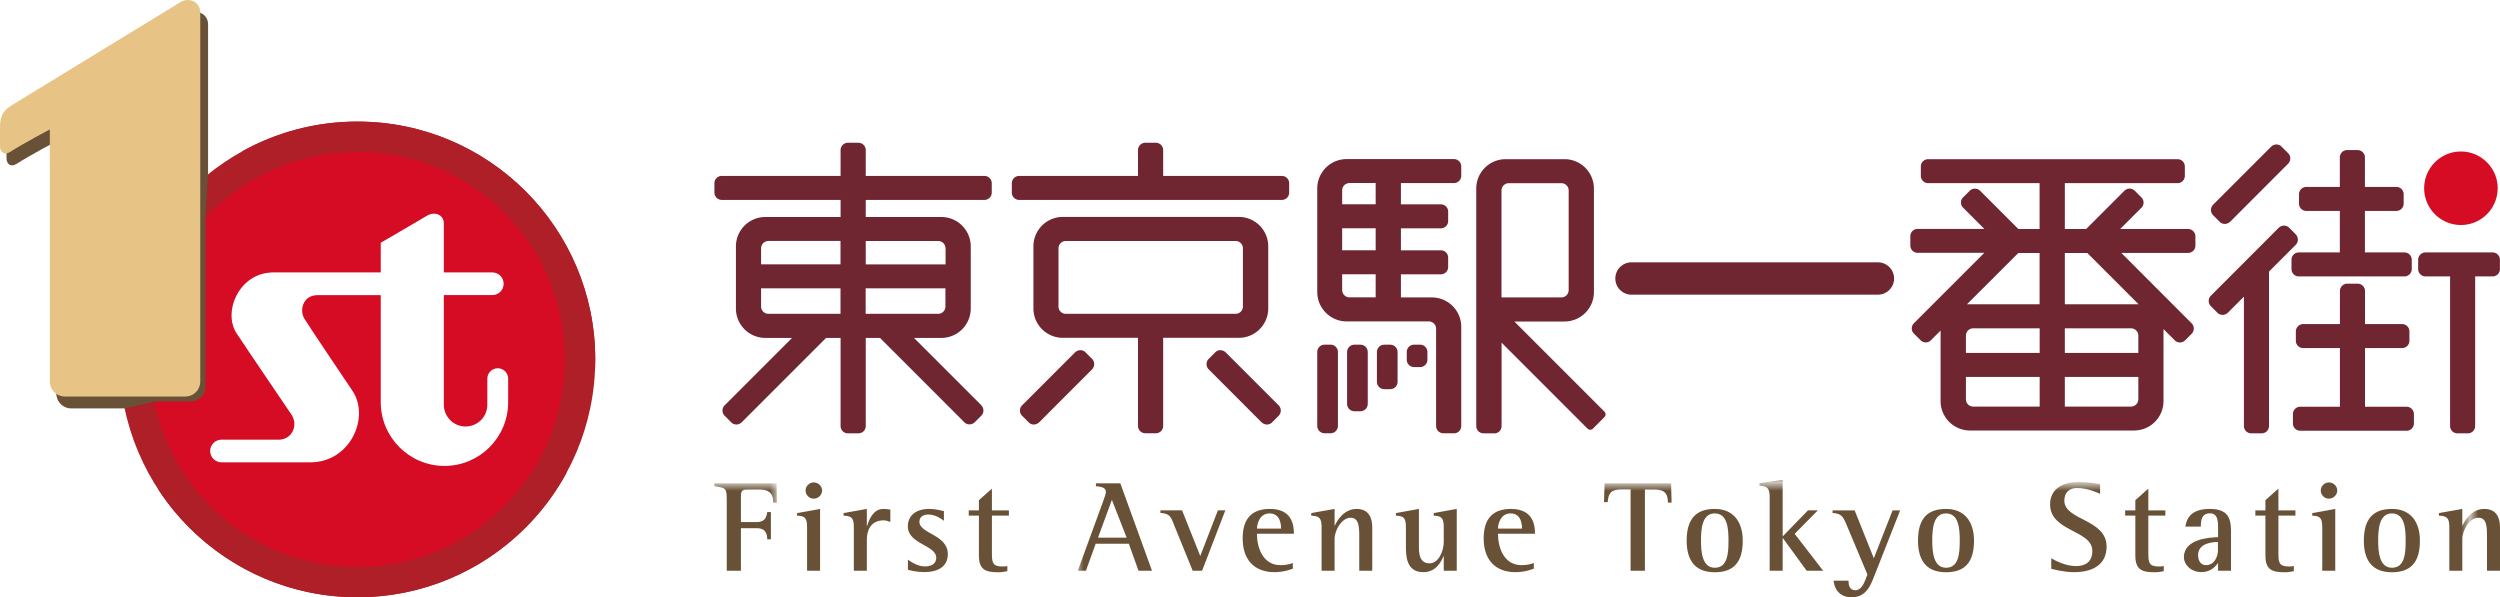 <svg id="_レイヤー_2" data-name="レイヤー 2" xmlns="http://www.w3.org/2000/svg" xmlns:xlink="http://www.w3.org/1999/xlink" viewBox="0 0 300 71.67"><defs><pattern id="Unnamed_Pattern" data-name="Unnamed Pattern" x="0" y="0" width="28.35" height="28.35" patternTransform="translate(-138.12 -1188.61)" patternUnits="userSpaceOnUse"><path fill="none" d="M0 0h28.35v28.35H0z"/><path fill="#685136" d="M0 0h28.35v28.35H0z"/></pattern><pattern id="Unnamed_Pattern-2" data-name="Unnamed Pattern" patternTransform="translate(-160.46 -1168.66)" xlink:href="#Unnamed_Pattern"/><pattern id="Unnamed_Pattern-3" data-name="Unnamed Pattern" patternTransform="translate(-160.46 -1168.66)" xlink:href="#Unnamed_Pattern"/><pattern id="Unnamed_Pattern-4" data-name="Unnamed Pattern" patternTransform="translate(-160.46 -1168.66)" xlink:href="#Unnamed_Pattern"/><pattern id="Unnamed_Pattern-5" data-name="Unnamed Pattern" patternTransform="translate(-160.46 -1168.66)" xlink:href="#Unnamed_Pattern"/><pattern id="Unnamed_Pattern-6" data-name="Unnamed Pattern" patternTransform="translate(-160.46 -1168.66)" xlink:href="#Unnamed_Pattern"/><pattern id="Unnamed_Pattern-7" data-name="Unnamed Pattern" patternTransform="translate(-160.46 -1168.66)" xlink:href="#Unnamed_Pattern"/><pattern id="Unnamed_Pattern-8" data-name="Unnamed Pattern" patternTransform="translate(-160.46 -1168.66)" xlink:href="#Unnamed_Pattern"/><pattern id="Unnamed_Pattern-9" data-name="Unnamed Pattern" patternTransform="translate(-160.46 -1168.66)" xlink:href="#Unnamed_Pattern"/><pattern id="Unnamed_Pattern-10" data-name="Unnamed Pattern" patternTransform="translate(-160.46 -1168.66)" xlink:href="#Unnamed_Pattern"/><radialGradient id="radial-gradient" cx="-1854.41" cy="8694.53" fx="-1854.41" fy="8694.53" r="157.82" gradientTransform="matrix(.13 0 0 .13 286.88 -1074.5)" gradientUnits="userSpaceOnUse"><stop offset=".08" stop-color="#f9d7bd"/><stop offset="1" stop-color="#ae1f28"/></radialGradient><radialGradient id="radial-gradient-2" cx="-1916.52" cy="9108.58" fx="-1916.52" fy="9108.58" r="166.11" xlink:href="#radial-gradient"/><style>.cls-6{fill:#d60b24}.cls-7{fill:#6f2631}.cls-10{fill-rule:evenodd;fill:url(#Unnamed_Pattern)}</style></defs><g id="_レイヤー_1-2" data-name="レイヤー 1"><path d="M14.35 43.13c0-15.76 12.78-28.54 28.54-28.54s28.54 12.78 28.54 28.54-12.78 28.54-28.54 28.54-28.54-12.78-28.54-28.54z" fill="#ae1f28"/><path d="M42.89 14.59c-5.02 0-9.75 1.3-13.85 3.58L71.4 44.45c.02-.44.03-.88.03-1.32 0-15.76-12.78-28.54-28.54-28.54z" fill="url(#radial-gradient)"/><path d="M42.89 71.67c10.84 0 20.28-6.05 25.11-14.96L18.97 58.7c5.09 7.81 13.9 12.97 23.92 12.97z" fill="url(#radial-gradient-2)"/><path class="cls-6" d="M17.98 43.13c0-13.76 11.15-24.91 24.91-24.91s24.9 11.15 24.9 24.91-11.15 24.91-24.9 24.91-24.91-11.15-24.91-24.91z"/><path d="M59.73 44.19c-.69 0-1.25.56-1.25 1.25v3.13c0 1.44-1.17 2.61-2.61 2.61s-2.61-1.17-2.61-2.61V35.41h5.82c.75 0 1.36-.61 1.36-1.36s-.61-1.36-1.36-1.36h-5.82v-5.88c0-1.03-1.06-1.49-2.03-.92-2.16 1.28-5.54 3.24-5.54 3.24v3.56H32.82c-4.16 0-6.11 4.77-4.43 7.31 1.78 2.69 5.59 8.27 6.57 9.73.91 1.36.02 3.03-1.49 3.03h-6.89c-.75 0-1.36.61-1.36 1.36s.61 1.36 1.36 1.36h10.67c4.79 0 7.18-5.41 5.04-8.59-1.88-2.79-4.9-7.28-5.75-8.63-.66-1.04-.17-2.84 1.55-2.84h7.6v12.84c0 4.22 3.43 7.65 7.65 7.65s7.64-3.42 7.64-7.65v-2.82c0-.69-.56-1.25-1.25-1.25z" fill="#fff"/><path d="M2.29 14c6.39-3.92 12.58-7.58 20.32-12.32 1.03-.63 2.36 0 2.36 1.24v17.74l-.32 5.21v20.71c0 .79-.79 1.59-1.78 1.59h-4.33l-3.53.84H8.54c-.98 0-1.78-.8-1.78-1.78V16.96s-3.08 1.62-4.78 2.71c-.64.41-1.2.07-1.2-.7v-2.19c0-1.55.42-2.11 1.51-2.78z" fill-rule="evenodd" fill="#685136"/><path d="M1.51 12.57C7.9 8.65 13.93 4.98 21.67.25c1.03-.63 2.36 0 2.36 1.24V45.8c0 .98-.79 1.78-1.78 1.78H7.76c-.98 0-1.78-.8-1.78-1.78V15.53S2.9 17.15 1.2 18.24c-.64.41-1.2.06-1.2-.7v-2.19c0-1.55.42-2.11 1.51-2.78z" fill="#e7c486" fill-rule="evenodd"/><path class="cls-7" d="M275.49 28.12l-.85-.85c-.35-.28-.86-.26-1.21.08l-8.13 8.14c-.34.34-.34.9 0 1.25l.85.85c.35.28.86.26 1.21-.08l1.91-1.91v15.52c0 .49.39.88.88.88h1.25c.49 0 .88-.39.88-.88V32.59l3.21-3.21c.34-.34.34-.9 0-1.25zm-39.58 19.79c0 .49.39.88.88.88h7.97v-3.56h-8.85v2.68zm.88-8.51c-.49 0-.88.39-.88.88v2.07h8.85V39.4h-7.97zm19.81.88c0-.49-.39-.88-.88-.88h-7.94v2.95h8.82v-2.07zm0 4.95h-8.82v3.56h7.94c.49 0 .88-.4.88-.88v-2.68zm-14.4-14.87l-6.16 6.15h8.71v-6.15h-2.55zm6.49 0h-.91v6.15h8.85l-6.15-6.15h-1.79zm-13.12-6.67l.84-.84c.35-.3.87-.28 1.2.04l4.59 4.59h2.55v-5.5h-13.37c-.49 0-.88-.4-.88-.88v-1.12c0-.49.4-.88.88-.88h29.92c.49 0 .88.39.88.88v1.12c0 .49-.39.88-.88.88h-13.52v5.5h2.56l4.59-4.59a.88.88 0 011.2-.04l.84.84c.33.33.34.84.05 1.19l-2.6 2.6h8.14c.49 0 .89.4.89.88v1.11c0 .49-.4.88-.89.88h-8L263 38.8c.34.34.34.9 0 1.25l-.79.79c-.32.32-.84.34-1.18.06l-1.41-1.41v8.64a3.53 3.53 0 01-3.53 3.53H236.4a3.53 3.53 0 01-3.53-3.53v-8.46l-1.21 1.21c-.33.28-.81.28-1.14 0l-.9-.9a.878.878 0 01.05-1.19l8.45-8.45h-8c-.49 0-.88-.39-.88-.88v-1.11c0-.49.39-.88.88-.88h8l-2.6-2.6a.89.89 0 01.05-1.19zM91.33 36.78c0 .49.4.88.88.88h8.65V34.6h-9.53v2.18zm.88-7.86c-.48 0-.88.4-.88.88v1.92h9.53v-2.81h-8.65zm21.25.88c0-.49-.39-.88-.88-.88h-8.69v2.81h9.58v-1.92zm0 4.8h-9.58v3.06h8.69c.49 0 .88-.39.88-.88V34.6zm-3.79 5.94l8.06 8.06c.37.38.37.94.03 1.28l-.77.77c-.36.35-.89.36-1.23.06L105.6 40.55h-1.71v10.57c0 .49-.39.88-.88.88h-1.26c-.49 0-.88-.39-.88-.88V40.55h-1.74L89.02 50.66c-.35.35-.86.37-1.21.08l-.85-.85a.875.875 0 010-1.25l8.09-8.09h-3.21a3.53 3.53 0 01-3.53-3.53v-7.45a3.53 3.53 0 013.53-3.53h9.03v-2.05H86.61c-.49 0-.88-.4-.88-.88v-1.12c0-.49.39-.88.88-.88h14.26v-3.1c0-.48.39-.88.88-.88h1.26c.49 0 .88.4.88.88v3.1h14.24c.49 0 .88.39.88.88v1.12c0 .49-.39.88-.88.88h-14.24v2.05h9.07a3.53 3.53 0 013.53 3.53v7.45a3.53 3.53 0 01-3.53 3.53h-3.29zm157.96-13.95c-.35.35-.86.37-1.21.08l-.85-.85a.893.893 0 010-1.25l6.95-6.95c.35-.35.86-.37 1.21-.08l.85.85c.34.34.34.9 0 1.25l-6.94 6.95zM161.06 34.8c0 .49.39.88.88.88h3.14v-2.77h-4.02v1.89zm0-4.77h4.02v-2.64h-4.02v2.64zm.88-8.06c-.49 0-.88.39-.88.88v1.66h4.02v-2.55h-3.14zm12.53 30.02h-1.26c-.49 0-.88-.39-.88-.88V39.45c0-.49-.39-.88-.88-.88h-9.85a3.53 3.53 0 01-3.53-3.53V22.62a3.53 3.53 0 013.53-3.53h12.87c.49 0 .88.39.88.88v1.12c0 .49-.39.88-.88.88h-6.36v2.55h4.79c.49 0 .88.39.88.88v1.12c0 .49-.39.88-.88.88h-4.79v2.64h4.79c.49 0 .88.39.88.88v1.12c0 .49-.39.88-.88.88h-4.79v2.77h3.71a3.53 3.53 0 013.53 3.53v11.9c0 .49-.39.88-.88.88zm-15.52-10.63h.72c.49 0 .88.4.88.88v8.87c0 .49-.4.88-.88.88h-.72c-.49 0-.88-.4-.88-.88v-8.87c0-.49.4-.88.88-.88zm29.29-18.5c0-.49-.39-.88-.88-.88h-6.3c-.48 0-.88.39-.88.88v12.83h7.18c.49 0 .88-.4.88-.88V22.86zM179.29 52h-1.26c-.49 0-.88-.39-.88-.88V22.63a3.53 3.53 0 013.53-3.53h7.06a3.53 3.53 0 013.53 3.53v12.42a3.53 3.53 0 01-3.53 3.53h-6.02l10.82 10.82c.17.17.17.47 0 .64l-1.39 1.4c-.17.17-.47.17-.64 0l-10.32-10.32v10.01c0 .49-.39.88-.88.88z"/><path class="cls-7" d="M162.53 41.36h.72c.49 0 .88.39.88.88v6.23c0 .49-.4.88-.88.88h-.72c-.49 0-.88-.39-.88-.88v-6.23c0-.49.4-.88.88-.88z"/><path d="M166.83 46.7h-.72c-.49 0-.88-.39-.88-.88v-3.58c0-.49.39-.88.88-.88h.72c.48 0 .88.39.88.88v3.58c0 .49-.39.88-.88.88z" fill-rule="evenodd" fill="#6f2631"/><path class="cls-7" d="M169.69 41.36h.72c.49 0 .88.4.88.88v.93c0 .49-.4.88-.88.88h-.72c-.49 0-.88-.4-.88-.88v-.93c0-.49.4-.88.88-.88zM149.15 29.8c0-.49-.39-.88-.88-.88H127.9c-.49 0-.88.4-.88.88v6.98c0 .49.39.88.88.88h20.37c.48 0 .88-.39.88-.88V29.8zm-9.57 10.74v10.57c0 .49-.39.88-.88.88h-1.26c-.49 0-.88-.39-.88-.88V40.54h-9.02a3.53 3.53 0 01-3.53-3.53v-7.45a3.53 3.53 0 013.53-3.53h21.12a3.53 3.53 0 013.53 3.53v7.45a3.53 3.53 0 01-3.53 3.53h-9.07zM122.3 23.99c-.49 0-.88-.4-.88-.88v-1.12c0-.49.39-.88.88-.88h14.26v-3.1c0-.48.39-.88.88-.88h1.26c.49 0 .88.4.88.88v3.1h14.24c.49 0 .88.39.88.88v1.12c0 .49-.39.88-.88.88H122.3z"/><path class="cls-7" d="M124.71 50.66c-.35.35-.87.37-1.21.08l-.85-.85a.893.893 0 010-1.25l6.34-6.34c.35-.34.86-.37 1.21-.08l.85.85c.34.34.34.9 0 1.25l-6.34 6.35zm26.67 0c.35.35.86.37 1.21.08l.85-.85c.34-.34.34-.9 0-1.25l-6.34-6.34c-.35-.34-.86-.37-1.21-.08l-.85.85c-.34.34-.34.9 0 1.25l6.34 6.35zm147.74-20.37h-8.06c-.48 0-.88.4-.88.88v1.12c0 .49.4.88.88.88h2.95v17.95c0 .49.39.88.88.88h1.25c.49 0 .88-.39.88-.88V33.17h2.09c.49 0 .88-.39.88-.88v-1.12c0-.49-.39-.88-.88-.88zm-10.59 0h-4.74v-4.98h3.77c.48 0 .88-.39.88-.88v-1.12c0-.49-.39-.88-.88-.88h-3.77v-3.54c0-.49-.4-.88-.88-.88h-1.25c-.49 0-.88.39-.88.88v3.54h-4.02c-.49 0-.88.4-.88.88v1.12c0 .49.39.88.88.88h4.02v4.98h-4.92c-.49 0-.88.39-.88.88v1.12c0 .49.39.88.88.88h12.67c.49 0 .88-.4.88-.88v-1.12c0-.49-.4-.88-.88-.88zm.26 18.52h-4.99v-7.04h4.45c.48 0 .88-.39.88-.88v-1.12c0-.49-.39-.88-.88-.88h-4.45v-3.97c0-.49-.4-.88-.88-.88h-1.25c-.49 0-.88.4-.88.88v3.97h-4.41c-.48 0-.88.4-.88.88v1.12c0 .49.39.88.88.88h4.41v7.04h-4.76c-.49 0-.88.39-.88.88v1.12c0 .49.39.88.88.88h12.76c.49 0 .88-.4.88-.88v-1.12c0-.49-.4-.88-.88-.88zm-63.44-17.33c1.07 0 1.94.87 1.94 1.94s-.87 1.94-1.94 1.94h-29.57c-1.07 0-1.94-.87-1.94-1.94s.87-1.94 1.94-1.94h29.57z"/><path class="cls-6" d="M290.9 22.59c0-2.44 1.98-4.41 4.41-4.41s4.41 1.98 4.41 4.41a4.41 4.41 0 01-8.82 0z"/><path class="cls-10" d="M87.2 68.49h1.71v-5.11h1.88c.94 0 1.28.5 1.28 1.34h.44v-3.27h-.44c-.09.51-.19 1.2-1.28 1.2h-1.88v-3.1c0-.75.2-.81.98-.81h1.22c1.01 0 1.68.33 1.68 1.57h.44L93.19 58h-7.46v.34c1.43.23 1.48.23 1.48 1.78v8.37z"/><path d="M96.85 68.49h1.56v-7.42l-2.76.5v.31c.95.03 1.2.29 1.2 1.39v5.22zm.79-8.65c.55 0 1.01-.44 1.01-.98s-.47-.97-1-.97-.98.44-.98.97.44.98.96.98z" fill="url(#Unnamed_Pattern-2)" fill-rule="evenodd"/><path class="cls-10" d="M102.46 68.49h1.56v-3.73c0-1.09.45-2.32 2.03-2.32.27 0 .55.11.79.19v-1.48c-.27-.05-.56-.08-.84-.08-1.24 0-1.73 1.34-1.95 2.06h-.03v-2.06l-2.79.5v.31c.98.03 1.23.29 1.23 1.39v5.22zm10.82-7.15c-.26-.06-.95-.27-1.74-.27-1.84 0-2.6.97-2.6 2.09 0 2.15 3.41 2.24 3.41 3.77 0 .54-.36 1.04-1.34 1.04-.87 0-1.61-.5-2.06-.81v1.21c.36.09 1.04.28 1.99.28 1.55 0 2.8-.62 2.8-2.15 0-2.38-3.41-2.42-3.41-3.9 0-.67.59-.86 1.09-.86.87 0 1.62.59 1.85.75v-1.17zm7.6 6.58c-.18.05-.39.06-.57.06-1.2 0-1.28-.48-1.28-1.57v-4.54h2.04v-.62h-2.04v-2.62l-1.56 1.39v1.23h-1.22v.62h1.22v4.79c0 1.78.87 2.01 2.37 2.01.34 0 .7-.06 1.04-.13v-.62z"/><path d="M129.35 68.49h.96l1.17-3.24h3.98l1.16 3.24h1.62L134.44 58h-2.93v.34c.62.09 1.2.11 1.2.73 0 .11-.17.66-.27.92l-3.1 8.49zm4.07-8.52l1.78 4.55h-3.44l1.67-4.55z" fill="url(#Unnamed_Pattern-3)" fill-rule="evenodd"/><path class="cls-10" d="M143.12 68.49h1.13l2.79-7.25h-.89l-2.12 5.48-2.18-5.48h-2.6v.31c1.06.09 1.23.36 1.62 1.4l2.25 5.53z"/><path d="M155.14 67.56c-.26.11-.81.26-1.47.26-2.19 0-2.84-2.21-2.84-3.77h4.44c0-1.04-.22-2.98-2.88-2.98-2.09 0-3.27 1.08-3.27 3.54 0 2.6 1.44 4.05 3.82 4.05 1.07 0 1.9-.31 2.2-.42v-.69zm-4.3-4.13c0-.59.33-1.82 1.5-1.82 1.36 0 1.39 1.46 1.39 1.82h-2.88z" fill="url(#Unnamed_Pattern-4)" fill-rule="evenodd"/><path class="cls-10" d="M158.59 68.49h1.56v-3.8c0-1.11.89-2.56 1.91-2.56s1.05 1.09 1.05 2.32v4.04h1.56v-5.22c0-1.2-.47-2.2-1.88-2.2-1.54 0-2.37 1.45-2.61 2h-.03v-2l-2.8.5v.31c.98.03 1.24.29 1.24 1.39v5.22zm14.66 0h1.56v-7.42l-2.76.5v.31c.94.03 1.2.29 1.2 1.39v1.71c0 1.29-.69 2.62-1.7 2.62-.75 0-1.28-.42-1.28-1.84v-4.69l-2.76.5v.31c.95.03 1.2.29 1.2 1.39v2.21c0 1.15 0 3.18 2.09 3.18 1.51 0 2.15-1.25 2.42-1.93h.03v1.76z"/><path d="M184.06 67.56c-.26.11-.81.26-1.46.26-2.2 0-2.84-2.21-2.84-3.77h4.44c0-1.04-.22-2.98-2.89-2.98-2.08 0-3.27 1.08-3.27 3.54 0 2.6 1.44 4.05 3.82 4.05 1.07 0 1.9-.31 2.2-.42v-.69zm-4.3-4.13c0-.59.33-1.82 1.5-1.82 1.36 0 1.38 1.46 1.38 1.82h-2.88z" fill="url(#Unnamed_Pattern-5)" fill-rule="evenodd"/><path class="cls-10" d="M195.68 68.49h1.71v-9.75h1.06c1.2 0 1.7.37 1.7 1.57h.44l-.06-2.31h-7.98l-.07 2.26h.44c.09-1.14.45-1.53 1.68-1.53h1.07v9.75z"/><path d="M205.77 68.67c2.31 0 3.36-1.25 3.36-3.79 0-2.24-1.11-3.81-3.36-3.81s-3.37 1.2-3.37 3.81c0 2.18.86 3.79 3.37 3.79zm-1.65-3.79c0-1.37.11-3.27 1.65-3.27s1.65 1.84 1.65 3.27c0 1.56-.12 3.25-1.65 3.25s-1.65-1.96-1.65-3.25z" fill="url(#Unnamed_Pattern-6)" fill-rule="evenodd"/><path class="cls-10" d="M212.36 68.49h1.56v-3.91h.03l2.85 3.91h1.98l-3.42-4.43 2.78-2.82h-1.18l-3.04 3.13v-6.79l-2.78.39v.31c.95.05 1.22.31 1.22 1.42v8.79zM228 61.25h-.89l-2.25 5.74-2.3-5.74h-2.65v.31c1.08.05 1.29.48 1.67 1.4l2.51 5.98-.2.53c-.22.56-.56 1.36-1.25 1.36-.74 0-.82-.69-.82-1.15h-1.79c.07.7.47 1.99 2.17 1.99s2.25-1.34 2.73-2.59l3.09-7.84z"/><path d="M233.52 68.67c2.31 0 3.36-1.25 3.36-3.79 0-2.24-1.1-3.81-3.36-3.81s-3.36 1.2-3.36 3.81c0 2.18.86 3.79 3.36 3.79zm-1.65-3.79c0-1.37.11-3.27 1.65-3.27s1.65 1.84 1.65 3.27c0 1.56-.13 3.25-1.65 3.25s-1.65-1.96-1.65-3.25z" fill="url(#Unnamed_Pattern-7)" fill-rule="evenodd"/><path class="cls-10" d="M252.02 58.11c-.41-.08-1.42-.28-2.5-.28-2.2 0-3.51.98-3.51 2.7 0 3.29 5.07 3.06 5.07 5.58 0 1.42-.97 1.82-1.95 1.82-1.25 0-2.49-.65-2.98-.94v1.26c.33.08 1.53.41 2.73.41 2.15 0 3.91-.84 3.91-3.07 0-3.33-5.07-3.12-5.07-5.52 0-1.03.67-1.51 1.5-1.51 1.22 0 2.37.5 2.79.7v-1.15zm7.64 9.81c-.19.05-.39.06-.58.06-1.2 0-1.28-.48-1.28-1.57v-4.54h2.04v-.62h-2.04v-2.62l-1.56 1.39v1.23h-1.22v.62h1.22v4.79c0 1.78.87 2.01 2.37 2.01.34 0 .7-.06 1.04-.13v-.62z"/><path d="M266.16 68.49h1.56v-4.74c0-1.54-.34-2.68-2.55-2.68s-2.76 1.09-2.93 2.12h1.86c0-.69.06-1.59 1.09-1.59s.98 1.09.98 2.07v.79c-1 .03-4.1.2-4.1 2.4 0 .92.87 1.79 2.09 1.79s1.73-.76 2.01-1.09v.92zm0-2.56c0 1.06-.55 1.89-1.45 1.89-.58 0-.94-.5-.94-1.21 0-1.48 1.82-1.56 2.38-1.58v.9z" fill="url(#Unnamed_Pattern-8)" fill-rule="evenodd"/><path class="cls-10" d="M275.27 67.92c-.19.05-.39.06-.58.06-1.2 0-1.28-.48-1.28-1.57v-4.54h2.04v-.62h-2.04v-2.62l-1.56 1.39v1.23h-1.21v.62h1.21v4.79c0 1.78.87 2.01 2.37 2.01.34 0 .7-.06 1.04-.13v-.62z"/><path d="M278.67 68.49h1.56v-7.42l-2.76.5v.31c.95.03 1.2.29 1.2 1.39v5.22zm.79-8.65c.54 0 1.01-.44 1.01-.98s-.47-.97-1-.97-.98.44-.98.97.44.98.97.98z" fill="url(#Unnamed_Pattern-9)" fill-rule="evenodd"/><path d="M287.03 68.67c2.31 0 3.36-1.25 3.36-3.79 0-2.24-1.11-3.81-3.36-3.81s-3.37 1.2-3.37 3.81c0 2.18.86 3.79 3.37 3.79zm-1.65-3.79c0-1.37.11-3.27 1.65-3.27s1.65 1.84 1.65 3.27c0 1.56-.12 3.25-1.65 3.25s-1.65-1.96-1.65-3.25z" fill-rule="evenodd" fill="url(#Unnamed_Pattern-10)"/><path class="cls-10" d="M293.92 68.49h1.56v-3.8c0-1.11.89-2.56 1.92-2.56s1.04 1.09 1.04 2.32v4.04H300v-5.22c0-1.2-.47-2.2-1.89-2.2-1.54 0-2.37 1.45-2.6 2h-.03v-2l-2.81.5v.31c.98.03 1.25.29 1.25 1.39v5.22z"/></g></svg>